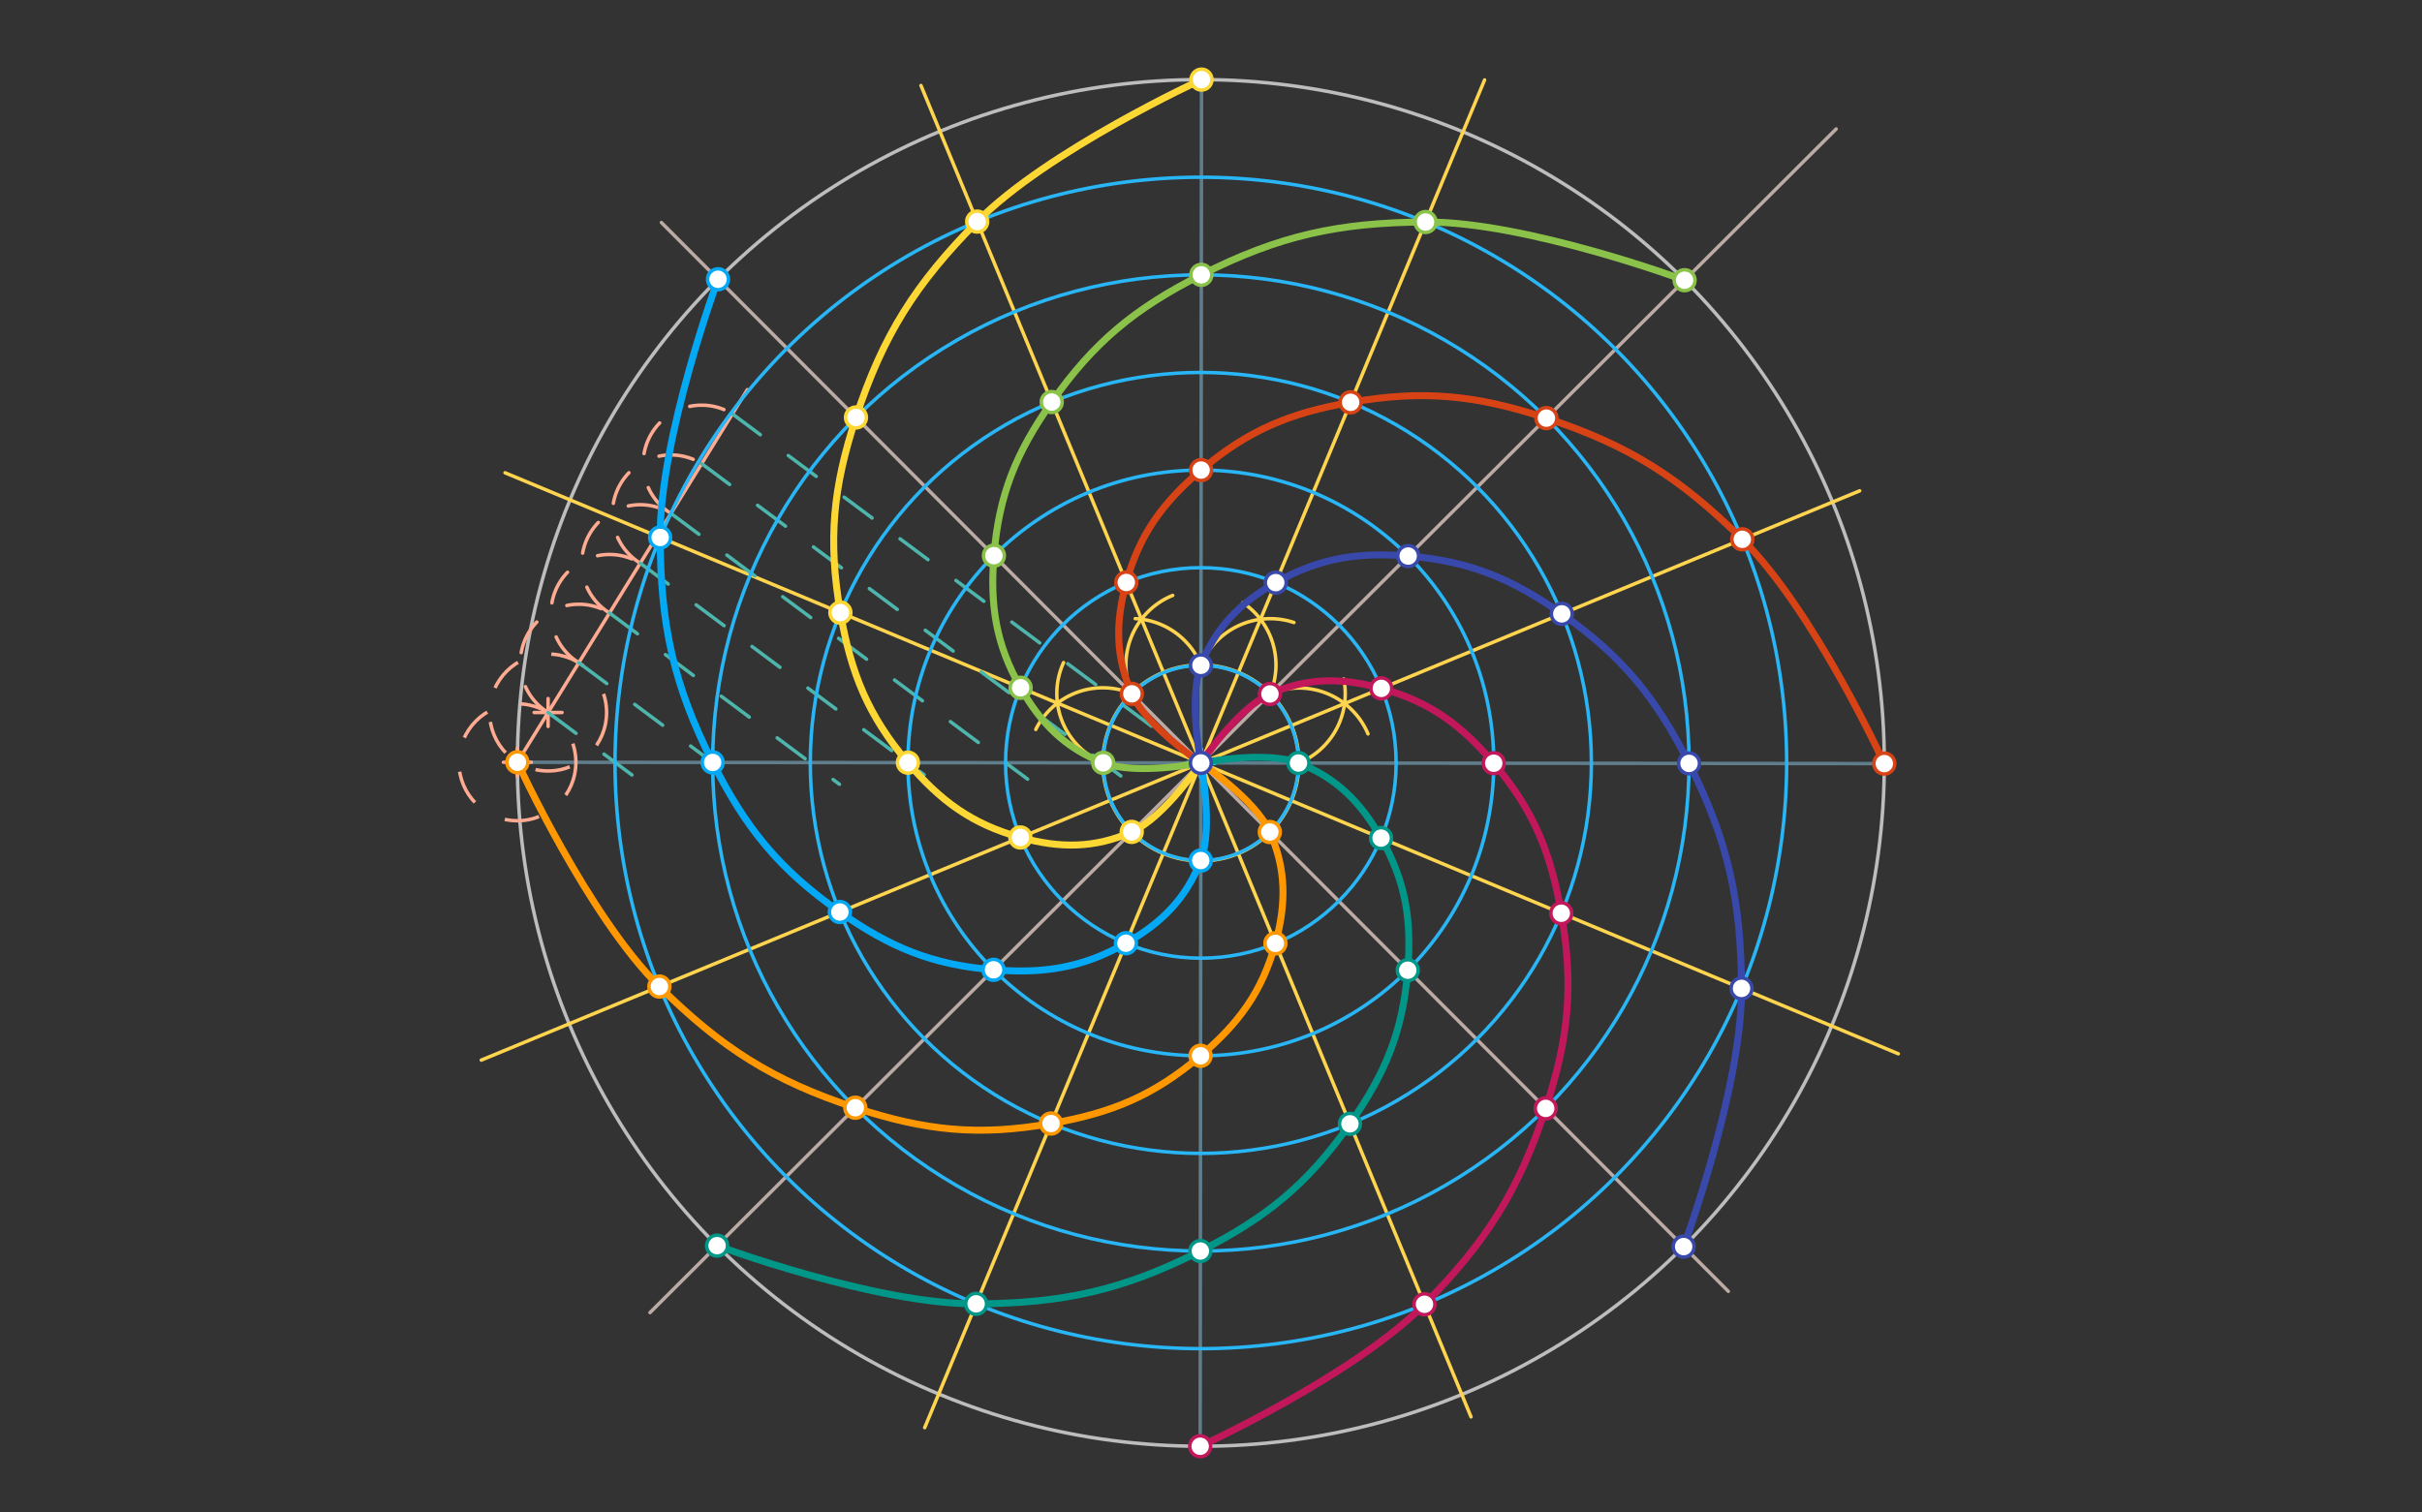<svg xmlns="http://www.w3.org/2000/svg" class="svg--1it" height="100%" preserveAspectRatio="xMidYMid meet" viewBox="0 0 695 434" width="100%"><rect x="0" y="0" width="695" height="434" fill="#333333" stroke="none"/><defs><marker id="marker-arrow" markerHeight="16" markerUnits="userSpaceOnUse" markerWidth="24" orient="auto-start-reverse" refX="24" refY="4" viewBox="0 0 24 8"><path d="M 0 0 L 24 4 L 0 8 z" stroke="inherit"></path></marker></defs><g class="aux-layer--1FB"><g class="element--2qn"><g class="center--1s5"><line x1="340.586" y1="218.968" x2="348.586" y2="218.968" stroke="#BDBDBD" stroke-width="1" stroke-linecap="round"></line><line x1="344.586" y1="214.968" x2="344.586" y2="222.968" stroke="#BDBDBD" stroke-width="1" stroke-linecap="round"></line><circle class="hit--230" cx="344.586" cy="218.968" r="4" stroke="none" fill="transparent"></circle></g><circle cx="344.586" cy="218.968" fill="none" r="196.122" stroke="#BDBDBD" stroke-dasharray="none" stroke-width="1"></circle></g><g class="element--2qn"><line stroke="#607D8B" stroke-dasharray="none" stroke-linecap="round" stroke-width="1" x1="344.776" x2="344.395" y1="22.845" y2="415.09"></line></g><g class="element--2qn"><line stroke="#607D8B" stroke-dasharray="none" stroke-linecap="round" stroke-width="1" x1="148.463" x2="540.708" y1="218.777" y2="219.158"></line></g><g class="element--2qn"><line stroke="#BCAAA4" stroke-dasharray="none" stroke-linecap="round" stroke-width="1" x1="344.586" x2="526.891" y1="218.968" y2="37.016"></line></g><g class="element--2qn"><line stroke="#BCAAA4" stroke-dasharray="none" stroke-linecap="round" stroke-width="1" x1="344.586" x2="186.516" y1="218.968" y2="376.73"></line></g><g class="element--2qn"><line stroke="#BCAAA4" stroke-dasharray="none" stroke-linecap="round" stroke-width="1" x1="344.586" x2="495.948" y1="218.968" y2="370.625"></line></g><g class="element--2qn"><line stroke="#BCAAA4" stroke-dasharray="none" stroke-linecap="round" stroke-width="1" x1="344.586" x2="189.784" y1="218.968" y2="63.865"></line></g><g class="element--2qn"><g class="center--1s5"><line x1="340.586" y1="218.968" x2="348.586" y2="218.968" stroke="#FFD54F" stroke-width="1" stroke-linecap="round"></line><line x1="344.586" y1="214.968" x2="344.586" y2="222.968" stroke="#FFD54F" stroke-width="1" stroke-linecap="round"></line><circle class="hit--230" cx="344.586" cy="218.968" r="4" stroke="none" fill="transparent"></circle></g><circle cx="344.586" cy="218.968" fill="none" r="28.13" stroke="#FFD54F" stroke-dasharray="none" stroke-width="1"></circle></g><g class="element--2qn"><path d="M 324.714 199.058 A 21.452 21.452 0 0 0 297.222 209.356" fill="none" stroke="#FFD54F" stroke-dasharray="none" stroke-linecap="round" stroke-width="1"></path></g><g class="element--2qn"><path d="M 316.456 218.857 A 21.452 21.452 0 0 1 305.188 190.173" fill="none" stroke="#FFD54F" stroke-dasharray="none" stroke-linecap="round" stroke-width="1"></path></g><g class="element--2qn"><path d="M 324.714 199.058 A 21.529 21.529 0 0 1 336.513 170.89" fill="none" stroke="#FFD54F" stroke-dasharray="none" stroke-linecap="round" stroke-width="1"></path></g><g class="element--2qn"><path d="M 344.613 190.838 A 21.529 21.529 0 0 0 325.762 177.554" fill="none" stroke="#FFD54F" stroke-dasharray="none" stroke-linecap="round" stroke-width="1"></path></g><g class="element--2qn"><path d="M 344.613 190.838 A 21.529 21.529 0 0 1 371.29 178.667" fill="none" stroke="#FFD54F" stroke-dasharray="none" stroke-linecap="round" stroke-width="1"></path></g><g class="element--2qn"><path d="M 364.496 199.096 A 21.529 21.529 0 0 0 356.637 172.979" fill="none" stroke="#FFD54F" stroke-dasharray="none" stroke-linecap="round" stroke-width="1"></path></g><g class="element--2qn"><path d="M 372.715 218.995 A 21.529 21.529 0 0 0 385.609 194.883" fill="none" stroke="#FFD54F" stroke-dasharray="none" stroke-linecap="round" stroke-width="1"></path></g><g class="element--2qn"><path d="M 364.496 199.096 A 21.529 21.529 0 0 1 392.552 210.627" fill="none" stroke="#FFD54F" stroke-dasharray="none" stroke-linecap="round" stroke-width="1"></path></g><g class="element--2qn"><line stroke="#FFD54F" stroke-dasharray="none" stroke-linecap="round" stroke-width="1" x1="344.586" x2="385.838" y1="218.968" y2="201.927"></line></g><g class="element--2qn"><line stroke="#FFD54F" stroke-dasharray="none" stroke-linecap="round" stroke-width="1" x1="385.838" x2="533.637" y1="201.927" y2="140.875"></line></g><g class="element--2qn"><line stroke="#FFD54F" stroke-dasharray="none" stroke-linecap="round" stroke-width="1" x1="344.586" x2="138.11" y1="218.968" y2="304.258"></line></g><g class="element--2qn"><line stroke="#FFD54F" stroke-dasharray="none" stroke-linecap="round" stroke-width="1" x1="344.586" x2="303.439" y1="218.968" y2="201.806"></line></g><g class="element--2qn"><line stroke="#FFD54F" stroke-dasharray="none" stroke-linecap="round" stroke-width="1" x1="303.439" x2="144.924" y1="201.806" y2="135.691"></line></g><g class="element--2qn"><line stroke="#FFD54F" stroke-dasharray="none" stroke-linecap="round" stroke-width="1" x1="344.586" x2="361.706" y1="218.968" y2="177.748"></line></g><g class="element--2qn"><line stroke="#FFD54F" stroke-dasharray="none" stroke-linecap="round" stroke-width="1" x1="361.706" x2="426.009" y1="177.748" y2="22.934"></line></g><g class="element--2qn"><line stroke="#FFD54F" stroke-dasharray="none" stroke-linecap="round" stroke-width="1" x1="344.586" x2="265.342" y1="218.968" y2="409.755"></line></g><g class="element--2qn"><line stroke="#FFD54F" stroke-dasharray="none" stroke-linecap="round" stroke-width="1" x1="344.586" x2="544.73" y1="218.968" y2="302.446"></line></g><g class="element--2qn"><line stroke="#FFD54F" stroke-dasharray="none" stroke-linecap="round" stroke-width="1" x1="344.586" x2="327.545" y1="218.968" y2="177.715"></line></g><g class="element--2qn"><line stroke="#FFD54F" stroke-dasharray="none" stroke-linecap="round" stroke-width="1" x1="327.545" x2="264.274" y1="177.715" y2="24.544"></line></g><g class="element--2qn"><line stroke="#FFD54F" stroke-dasharray="none" stroke-linecap="round" stroke-width="1" x1="344.586" x2="422.114" y1="218.968" y2="406.653"></line></g><g class="element--2qn"><line stroke="#FFAB91" stroke-dasharray="none" stroke-linecap="round" stroke-width="1" x1="148.463" x2="214.463" y1="218.777" y2="111.824"></line></g><g class="element--2qn"><g class="center--1s5"><line x1="144.463" y1="218.777" x2="152.463" y2="218.777" stroke="#FFAB91" stroke-width="1" stroke-linecap="round"></line><line x1="148.463" y1="214.777" x2="148.463" y2="222.777" stroke="#FFAB91" stroke-width="1" stroke-linecap="round"></line><circle class="hit--230" cx="148.463" cy="218.777" r="4" stroke="none" fill="transparent"></circle></g><circle cx="148.463" cy="218.777" fill="none" r="16.784" stroke="#FFAB91" stroke-dasharray="10" stroke-width="1"></circle></g><g class="element--2qn"><g class="center--1s5"><line x1="153.278" y1="204.494" x2="161.278" y2="204.494" stroke="#FFAB91" stroke-width="1" stroke-linecap="round"></line><line x1="157.278" y1="200.494" x2="157.278" y2="208.494" stroke="#FFAB91" stroke-width="1" stroke-linecap="round"></line><circle class="hit--230" cx="157.278" cy="204.494" r="4" stroke="none" fill="transparent"></circle></g><circle cx="157.278" cy="204.494" fill="none" r="16.784" stroke="#FFAB91" stroke-dasharray="10" stroke-width="1"></circle></g><g class="element--2qn"><path d="M 157.278 204.494 A 16.784 16.784 0 1 1 178.762 179.202" fill="none" stroke="#FFAB91" stroke-dasharray="10" stroke-linecap="round" stroke-width="1"></path></g><g class="element--2qn"><path d="M 166.092 190.21 A 16.784 16.784 0 0 1 183.72 161.643" fill="none" stroke="#FFAB91" stroke-dasharray="10" stroke-linecap="round" stroke-width="1"></path></g><g class="element--2qn"><path d="M 174.906 175.927 A 16.784 16.784 0 1 1 194.562 148.83" fill="none" stroke="#FFAB91" stroke-dasharray="10" stroke-linecap="round" stroke-width="1"></path></g><g class="element--2qn"><path d="M 183.72 161.643 A 16.784 16.784 0 1 1 201.348 133.076" fill="none" stroke="#FFAB91" stroke-dasharray="10" stroke-linecap="round" stroke-width="1"></path></g><g class="element--2qn"><path d="M 192.534 147.36 A 16.784 16.784 0 0 1 210.163 118.793" fill="none" stroke="#FFAB91" stroke-dasharray="10" stroke-linecap="round" stroke-width="1"></path></g><g class="element--2qn"><line stroke="#4DB6AC" stroke-dasharray="10" stroke-linecap="round" stroke-width="1" x1="210.163" x2="344.586" y1="118.793" y2="218.968"></line></g><g class="element--2qn"><line stroke="#4DB6AC" stroke-dasharray="10" stroke-linecap="round" stroke-width="1" x1="201.348" x2="325.042" y1="133.076" y2="225.255"></line></g><g class="element--2qn"><line stroke="#4DB6AC" stroke-dasharray="10" stroke-linecap="round" stroke-width="1" x1="192.534" x2="294.874" y1="147.36" y2="223.626"></line></g><g class="element--2qn"><line stroke="#4DB6AC" stroke-dasharray="10" stroke-linecap="round" stroke-width="1" x1="183.72" x2="265.179" y1="161.643" y2="222.349"></line></g><g class="element--2qn"><line stroke="#4DB6AC" stroke-dasharray="10" stroke-linecap="round" stroke-width="1" x1="174.906" x2="240.886" y1="175.927" y2="225.097"></line></g><g class="element--2qn"><line stroke="#4DB6AC" stroke-dasharray="10" stroke-linecap="round" stroke-width="1" x1="166.092" x2="209.842" y1="190.21" y2="222.814"></line></g><g class="element--2qn"><line stroke="#4DB6AC" stroke-dasharray="10" stroke-linecap="round" stroke-width="1" x1="157.278" x2="181.476" y1="204.494" y2="222.527"></line></g><g class="element--2qn"><g class="center--1s5"><line x1="340.586" y1="218.968" x2="348.586" y2="218.968" stroke="#29B6F6" stroke-width="1" stroke-linecap="round"></line><line x1="344.586" y1="214.968" x2="344.586" y2="222.968" stroke="#29B6F6" stroke-width="1" stroke-linecap="round"></line><circle class="hit--230" cx="344.586" cy="218.968" r="4" stroke="none" fill="transparent"></circle></g><circle cx="344.586" cy="218.968" fill="none" r="28.017" stroke="#29B6F6" stroke-dasharray="none" stroke-width="1"></circle></g><g class="element--2qn"><g class="center--1s5"><line x1="340.586" y1="218.968" x2="348.586" y2="218.968" stroke="#29B6F6" stroke-width="1" stroke-linecap="round"></line><line x1="344.586" y1="214.968" x2="344.586" y2="222.968" stroke="#29B6F6" stroke-width="1" stroke-linecap="round"></line><circle class="hit--230" cx="344.586" cy="218.968" r="4" stroke="none" fill="transparent"></circle></g><circle cx="344.586" cy="218.968" fill="none" r="56.035" stroke="#29B6F6" stroke-dasharray="none" stroke-width="1"></circle></g><g class="element--2qn"><g class="center--1s5"><line x1="340.586" y1="218.968" x2="348.586" y2="218.968" stroke="#29B6F6" stroke-width="1" stroke-linecap="round"></line><line x1="344.586" y1="214.968" x2="344.586" y2="222.968" stroke="#29B6F6" stroke-width="1" stroke-linecap="round"></line><circle class="hit--230" cx="344.586" cy="218.968" r="4" stroke="none" fill="transparent"></circle></g><circle cx="344.586" cy="218.968" fill="none" r="84.052" stroke="#29B6F6" stroke-dasharray="none" stroke-width="1"></circle></g><g class="element--2qn"><g class="center--1s5"><line x1="340.586" y1="218.968" x2="348.586" y2="218.968" stroke="#29B6F6" stroke-width="1" stroke-linecap="round"></line><line x1="344.586" y1="214.968" x2="344.586" y2="222.968" stroke="#29B6F6" stroke-width="1" stroke-linecap="round"></line><circle class="hit--230" cx="344.586" cy="218.968" r="4" stroke="none" fill="transparent"></circle></g><circle cx="344.586" cy="218.968" fill="none" r="112.07" stroke="#29B6F6" stroke-dasharray="none" stroke-width="1"></circle></g><g class="element--2qn"><g class="center--1s5"><line x1="340.586" y1="218.968" x2="348.586" y2="218.968" stroke="#29B6F6" stroke-width="1" stroke-linecap="round"></line><line x1="344.586" y1="214.968" x2="344.586" y2="222.968" stroke="#29B6F6" stroke-width="1" stroke-linecap="round"></line><circle class="hit--230" cx="344.586" cy="218.968" r="4" stroke="none" fill="transparent"></circle></g><circle cx="344.586" cy="218.968" fill="none" r="140.087" stroke="#29B6F6" stroke-dasharray="none" stroke-width="1"></circle></g><g class="element--2qn"><g class="center--1s5"><line x1="340.586" y1="218.968" x2="348.586" y2="218.968" stroke="#29B6F6" stroke-width="1" stroke-linecap="round"></line><line x1="344.586" y1="214.968" x2="344.586" y2="222.968" stroke="#29B6F6" stroke-width="1" stroke-linecap="round"></line><circle class="hit--230" cx="344.586" cy="218.968" r="4" stroke="none" fill="transparent"></circle></g><circle cx="344.586" cy="218.968" fill="none" r="168.105" stroke="#29B6F6" stroke-dasharray="none" stroke-width="1"></circle></g></g><g class="main-layer--3Vd"><g class="element--2qn"><path d="M 344.586 218.968 C 344.586 218.968, 340.933 200.49, 344.613 190.95 C 348.816 180.055, 355.798 173.062, 366.08 167.219 C 378.532 160.142, 389.655 158.422, 404.077 159.591 C 421.608 161.013, 433.685 165.996, 448.166 176.181 C 465.489 188.364, 475.102 200.12, 484.673 219.104 C 495.936 241.443, 499.627 258.579, 499.736 283.679 C 499.861 312.425, 483.13 357.782, 483.13 357.782 C 483.13 357.782, 499.861 312.425, 499.736 283.679 C 499.627 258.579, 495.936 241.443, 484.673 219.104 C 475.102 200.12, 465.489 188.364, 448.166 176.181 C 433.685 165.996, 421.608 161.013, 404.077 159.591 C 389.655 158.422, 378.532 160.142, 366.08 167.219 C 355.798 173.062, 348.816 180.055, 344.613 190.95 C 340.933 200.49, 344.586 218.968, 344.586 218.968" fill="none" stroke="#3949AB" stroke-linecap="round" stroke-width="2"></path></g><g class="element--2qn"><path d="M 344.586 218.968 C 344.586 218.968, 355.069 203.319, 364.416 199.176 C 375.092 194.443, 384.974 194.436, 396.376 197.574 C 410.185 201.376, 419.284 208.016, 428.638 219.049 C 440.035 232.492, 444.987 244.615, 448.019 262.109 C 451.627 282.926, 450.153 297.973, 443.546 318.121 C 435.773 341.824, 426.362 356.559, 408.766 374.339 C 388.486 394.829, 344.395 415.09, 344.395 415.09 C 344.395 415.09, 388.486 394.829, 408.766 374.339 C 426.362 356.559, 435.773 341.824, 443.546 318.121 C 450.153 297.973, 451.627 282.926, 448.019 262.109 C 444.987 244.615, 440.035 232.492, 428.638 219.049 C 419.284 208.016, 410.185 201.376, 396.376 197.574 C 384.974 194.436, 375.092 194.443, 364.416 199.176 C 355.069 203.319, 344.586 218.968, 344.586 218.968" fill="none" stroke="#C2185B" stroke-linecap="round" stroke-width="2"></path></g><g class="element--2qn"><path d="M 344.586 218.968 C 344.586 218.968, 363.071 215.305, 372.603 218.995 C 383.499 223.213, 390.458 230.239, 396.302 240.538 C 403.362 252.979, 405.12 264.064, 403.962 278.459 C 402.551 295.988, 397.557 308.067, 387.372 322.548 C 375.189 339.871, 363.428 349.461, 344.449 359.055 C 322.184 370.311, 305.118 374.084, 280.104 374.214 C 251.275 374.363, 205.771 357.512, 205.771 357.512 C 205.771 357.512, 251.275 374.363, 280.104 374.214 C 305.118 374.084, 322.184 370.311, 344.449 359.055 C 363.428 349.461, 375.189 339.871, 387.372 322.548 C 397.557 308.067, 402.551 295.988, 403.962 278.459 C 405.12 264.064, 403.362 252.979, 396.302 240.538 C 390.458 230.239, 383.499 223.213, 372.603 218.995 C 363.071 215.305, 344.586 218.968, 344.586 218.968" fill="none" stroke="#009688" stroke-linecap="round" stroke-width="2"></path></g><g class="element--2qn"><path d="M 344.586 218.968 C 344.586 218.968, 360.234 229.451, 364.378 238.798 C 369.11 249.474, 369.118 259.356, 365.979 270.758 C 362.178 284.567, 355.529 293.649, 344.504 303.02 C 331.103 314.411, 319.039 319.427, 301.598 322.465 C 280.734 326.099, 265.636 324.563, 245.433 317.928 C 221.73 310.144, 206.994 300.744, 189.214 283.148 C 168.724 262.869, 148.463 218.777, 148.463 218.777 C 148.463 218.777, 168.724 262.869, 189.214 283.148 C 206.994 300.744, 221.73 310.144, 245.433 317.928 C 265.636 324.563, 280.734 326.099, 301.598 322.465 C 319.039 319.427, 331.103 314.411, 344.504 303.02 C 355.529 293.649, 362.178 284.567, 365.979 270.758 C 369.118 259.356, 369.11 249.474, 364.378 238.798 C 360.234 229.451, 344.586 218.968, 344.586 218.968" fill="none" stroke="#FF9800" stroke-linecap="round" stroke-width="2"></path></g><g class="element--2qn"><path d="M 344.586 218.968 C 344.586 218.968, 348.238 237.446, 344.558 246.985 C 340.356 257.881, 333.373 264.873, 323.092 270.716 C 310.639 277.793, 299.516 279.513, 285.094 278.344 C 267.564 276.923, 255.486 271.939, 241.005 261.754 C 223.683 249.571, 214.069 237.815, 204.498 218.832 C 193.235 196.492, 189.545 179.356, 189.435 154.256 C 189.31 125.511, 206.041 80.154, 206.041 80.154 C 206.041 80.154, 189.31 125.511, 189.435 154.256 C 189.545 179.356, 193.235 196.492, 204.498 218.832 C 214.069 237.815, 223.683 249.571, 241.005 261.754 C 255.486 271.939, 267.564 276.923, 285.094 278.344 C 299.516 279.513, 310.639 277.793, 323.092 270.716 C 333.373 264.873, 340.356 257.881, 344.558 246.985 C 348.238 237.446, 344.586 218.968, 344.586 218.968" fill="none" stroke="#03A9F4" stroke-linecap="round" stroke-width="2"></path></g><g class="element--2qn"><path d="M 344.586 218.968 C 344.586 218.968, 334.102 234.616, 324.755 238.76 C 314.079 243.492, 304.197 243.5, 292.795 240.361 C 278.986 236.56, 269.887 229.919, 260.533 218.886 C 249.136 205.443, 244.184 193.321, 241.152 175.827 C 237.544 155.009, 239.018 139.963, 245.625 119.815 C 253.398 96.111, 262.809 81.376, 280.406 63.597 C 300.685 43.106, 344.776 22.845, 344.776 22.845 C 344.776 22.845, 300.685 43.106, 280.406 63.597 C 262.809 81.376, 253.398 96.111, 245.625 119.815 C 239.018 139.963, 237.544 155.009, 241.152 175.827 C 244.184 193.321, 249.136 205.443, 260.533 218.886 C 269.887 229.919, 278.986 236.56, 292.795 240.361 C 304.197 243.5, 314.079 243.492, 324.755 238.76 C 334.102 234.616, 344.586 218.968, 344.586 218.968" fill="none" stroke="#FDD835" stroke-linecap="round" stroke-width="2"></path></g><g class="element--2qn"><path d="M 344.586 218.968 C 344.586 218.968, 326.1 222.631, 316.568 218.94 C 305.672 214.722, 298.713 207.696, 292.869 197.397 C 285.809 184.956, 284.051 173.871, 285.209 159.476 C 286.62 141.948, 291.614 129.868, 301.799 115.387 C 313.982 98.065, 325.744 88.475, 344.722 78.88 C 366.987 67.624, 384.053 63.851, 409.067 63.722 C 437.896 63.572, 483.4 80.423, 483.4 80.423 C 483.4 80.423, 437.896 63.572, 409.067 63.722 C 384.053 63.851, 366.987 67.624, 344.722 78.88 C 325.744 88.475, 313.982 98.065, 301.799 115.387 C 291.614 129.868, 286.62 141.948, 285.209 159.476 C 284.051 173.871, 285.809 184.956, 292.869 197.397 C 298.713 207.696, 305.672 214.722, 316.568 218.94 C 326.1 222.631, 344.586 218.968, 344.586 218.968" fill="none" stroke="#8BC34A" stroke-linecap="round" stroke-width="2"></path></g><g class="element--2qn"><path d="M 344.586 218.968 C 344.586 218.968, 328.937 208.485, 324.793 199.137 C 320.061 188.461, 320.054 178.579, 323.192 167.177 C 326.994 153.368, 333.642 144.287, 344.667 134.915 C 358.068 123.524, 370.132 118.508, 387.573 115.47 C 408.437 111.836, 423.535 113.372, 443.739 120.007 C 467.442 127.792, 482.177 137.191, 499.957 154.788 C 520.447 175.067, 540.708 219.158, 540.708 219.158 C 540.708 219.158, 520.447 175.067, 499.957 154.788 C 482.177 137.191, 467.442 127.792, 443.739 120.007 C 423.535 113.372, 408.437 111.836, 387.573 115.47 C 370.132 118.508, 358.068 123.524, 344.667 134.915 C 333.642 144.287, 326.994 153.368, 323.192 167.177 C 320.054 178.579, 320.061 188.461, 324.793 199.137 C 328.937 208.485, 344.586 218.968, 344.586 218.968" fill="none" stroke="#D84315" stroke-linecap="round" stroke-width="2"></path></g><g class="element--2qn"><circle cx="344.586" cy="218.968" r="3" stroke="#3949AB" stroke-width="1" fill="#ffffff"></circle>}</g><g class="element--2qn"><circle cx="344.613" cy="190.95" r="3" stroke="#3949AB" stroke-width="1" fill="#ffffff"></circle>}</g><g class="element--2qn"><circle cx="366.08" cy="167.219" r="3" stroke="#3949AB" stroke-width="1" fill="#ffffff"></circle>}</g><g class="element--2qn"><circle cx="404.077" cy="159.591" r="3" stroke="#3949AB" stroke-width="1" fill="#ffffff"></circle>}</g><g class="element--2qn"><circle cx="448.166" cy="176.181" r="3" stroke="#3949AB" stroke-width="1" fill="#ffffff"></circle>}</g><g class="element--2qn"><circle cx="484.673" cy="219.104" r="3" stroke="#3949AB" stroke-width="1" fill="#ffffff"></circle>}</g><g class="element--2qn"><circle cx="499.736" cy="283.679" r="3" stroke="#3949AB" stroke-width="1" fill="#ffffff"></circle>}</g><g class="element--2qn"><circle cx="483.13" cy="357.782" r="3" stroke="#3949AB" stroke-width="1" fill="#ffffff"></circle>}</g><g class="element--2qn"><circle cx="364.416" cy="199.176" r="3" stroke="#C2185B" stroke-width="1" fill="#ffffff"></circle>}</g><g class="element--2qn"><circle cx="396.376" cy="197.574" r="3" stroke="#C2185B" stroke-width="1" fill="#ffffff"></circle>}</g><g class="element--2qn"><circle cx="428.638" cy="219.049" r="3" stroke="#C2185B" stroke-width="1" fill="#ffffff"></circle>}</g><g class="element--2qn"><circle cx="448.019" cy="262.109" r="3" stroke="#C2185B" stroke-width="1" fill="#ffffff"></circle>}</g><g class="element--2qn"><circle cx="443.546" cy="318.121" r="3" stroke="#C2185B" stroke-width="1" fill="#ffffff"></circle>}</g><g class="element--2qn"><circle cx="408.766" cy="374.339" r="3" stroke="#C2185B" stroke-width="1" fill="#ffffff"></circle>}</g><g class="element--2qn"><circle cx="344.395" cy="415.09" r="3" stroke="#C2185B" stroke-width="1" fill="#ffffff"></circle>}</g><g class="element--2qn"><circle cx="372.603" cy="218.995" r="3" stroke="#009688" stroke-width="1" fill="#ffffff"></circle>}</g><g class="element--2qn"><circle cx="396.302" cy="240.538" r="3" stroke="#009688" stroke-width="1" fill="#ffffff"></circle>}</g><g class="element--2qn"><circle cx="403.962" cy="278.459" r="3" stroke="#009688" stroke-width="1" fill="#ffffff"></circle>}</g><g class="element--2qn"><circle cx="387.372" cy="322.548" r="3" stroke="#009688" stroke-width="1" fill="#ffffff"></circle>}</g><g class="element--2qn"><circle cx="344.449" cy="359.055" r="3" stroke="#009688" stroke-width="1" fill="#ffffff"></circle>}</g><g class="element--2qn"><circle cx="280.104" cy="374.214" r="3" stroke="#009688" stroke-width="1" fill="#ffffff"></circle>}</g><g class="element--2qn"><circle cx="205.771" cy="357.512" r="3" stroke="#009688" stroke-width="1" fill="#ffffff"></circle>}</g><g class="element--2qn"><circle cx="364.378" cy="238.798" r="3" stroke="#FF9800" stroke-width="1" fill="#ffffff"></circle>}</g><g class="element--2qn"><circle cx="365.979" cy="270.758" r="3" stroke="#FF9800" stroke-width="1" fill="#ffffff"></circle>}</g><g class="element--2qn"><circle cx="344.504" cy="303.02" r="3" stroke="#FF9800" stroke-width="1" fill="#ffffff"></circle>}</g><g class="element--2qn"><circle cx="301.598" cy="322.465" r="3" stroke="#FF9800" stroke-width="1" fill="#ffffff"></circle>}</g><g class="element--2qn"><circle cx="245.433" cy="317.928" r="3" stroke="#FF9800" stroke-width="1" fill="#ffffff"></circle>}</g><g class="element--2qn"><circle cx="189.214" cy="283.148" r="3" stroke="#FF9800" stroke-width="1" fill="#ffffff"></circle>}</g><g class="element--2qn"><circle cx="148.463" cy="218.777" r="3" stroke="#FF9800" stroke-width="1" fill="#ffffff"></circle>}</g><g class="element--2qn"><circle cx="344.558" cy="246.985" r="3" stroke="#03A9F4" stroke-width="1" fill="#ffffff"></circle>}</g><g class="element--2qn"><circle cx="323.092" cy="270.716" r="3" stroke="#03A9F4" stroke-width="1" fill="#ffffff"></circle>}</g><g class="element--2qn"><circle cx="285.094" cy="278.344" r="3" stroke="#03A9F4" stroke-width="1" fill="#ffffff"></circle>}</g><g class="element--2qn"><circle cx="241.005" cy="261.754" r="3" stroke="#03A9F4" stroke-width="1" fill="#ffffff"></circle>}</g><g class="element--2qn"><circle cx="204.498" cy="218.832" r="3" stroke="#03A9F4" stroke-width="1" fill="#ffffff"></circle>}</g><g class="element--2qn"><circle cx="189.435" cy="154.256" r="3" stroke="#03A9F4" stroke-width="1" fill="#ffffff"></circle>}</g><g class="element--2qn"><circle cx="206.041" cy="80.154" r="3" stroke="#03A9F4" stroke-width="1" fill="#ffffff"></circle>}</g><g class="element--2qn"><circle cx="324.755" cy="238.76" r="3" stroke="#FDD835" stroke-width="1" fill="#ffffff"></circle>}</g><g class="element--2qn"><circle cx="292.795" cy="240.361" r="3" stroke="#FDD835" stroke-width="1" fill="#ffffff"></circle>}</g><g class="element--2qn"><circle cx="260.533" cy="218.886" r="3" stroke="#FDD835" stroke-width="1" fill="#ffffff"></circle>}</g><g class="element--2qn"><circle cx="241.152" cy="175.827" r="3" stroke="#FDD835" stroke-width="1" fill="#ffffff"></circle>}</g><g class="element--2qn"><circle cx="245.625" cy="119.815" r="3" stroke="#FDD835" stroke-width="1" fill="#ffffff"></circle>}</g><g class="element--2qn"><circle cx="280.406" cy="63.597" r="3" stroke="#FDD835" stroke-width="1" fill="#ffffff"></circle>}</g><g class="element--2qn"><circle cx="344.776" cy="22.845" r="3" stroke="#FDD835" stroke-width="1" fill="#ffffff"></circle>}</g><g class="element--2qn"><circle cx="316.568" cy="218.94" r="3" stroke="#8BC34A" stroke-width="1" fill="#ffffff"></circle>}</g><g class="element--2qn"><circle cx="292.869" cy="197.397" r="3" stroke="#8BC34A" stroke-width="1" fill="#ffffff"></circle>}</g><g class="element--2qn"><circle cx="285.209" cy="159.476" r="3" stroke="#8BC34A" stroke-width="1" fill="#ffffff"></circle>}</g><g class="element--2qn"><circle cx="301.799" cy="115.387" r="3" stroke="#8BC34A" stroke-width="1" fill="#ffffff"></circle>}</g><g class="element--2qn"><circle cx="344.722" cy="78.88" r="3" stroke="#8BC34A" stroke-width="1" fill="#ffffff"></circle>}</g><g class="element--2qn"><circle cx="409.067" cy="63.722" r="3" stroke="#8BC34A" stroke-width="1" fill="#ffffff"></circle>}</g><g class="element--2qn"><circle cx="483.4" cy="80.423" r="3" stroke="#8BC34A" stroke-width="1" fill="#ffffff"></circle>}</g><g class="element--2qn"><circle cx="324.793" cy="199.137" r="3" stroke="#D84315" stroke-width="1" fill="#ffffff"></circle>}</g><g class="element--2qn"><circle cx="323.192" cy="167.177" r="3" stroke="#D84315" stroke-width="1" fill="#ffffff"></circle>}</g><g class="element--2qn"><circle cx="344.667" cy="134.915" r="3" stroke="#D84315" stroke-width="1" fill="#ffffff"></circle>}</g><g class="element--2qn"><circle cx="387.573" cy="115.47" r="3" stroke="#D84315" stroke-width="1" fill="#ffffff"></circle>}</g><g class="element--2qn"><circle cx="443.739" cy="120.007" r="3" stroke="#D84315" stroke-width="1" fill="#ffffff"></circle>}</g><g class="element--2qn"><circle cx="499.957" cy="154.788" r="3" stroke="#D84315" stroke-width="1" fill="#ffffff"></circle>}</g><g class="element--2qn"><circle cx="540.708" cy="219.158" r="3" stroke="#D84315" stroke-width="1" fill="#ffffff"></circle>}</g></g><g class="snaps-layer--2PT"></g><g class="temp-layer--rAP"></g></svg>